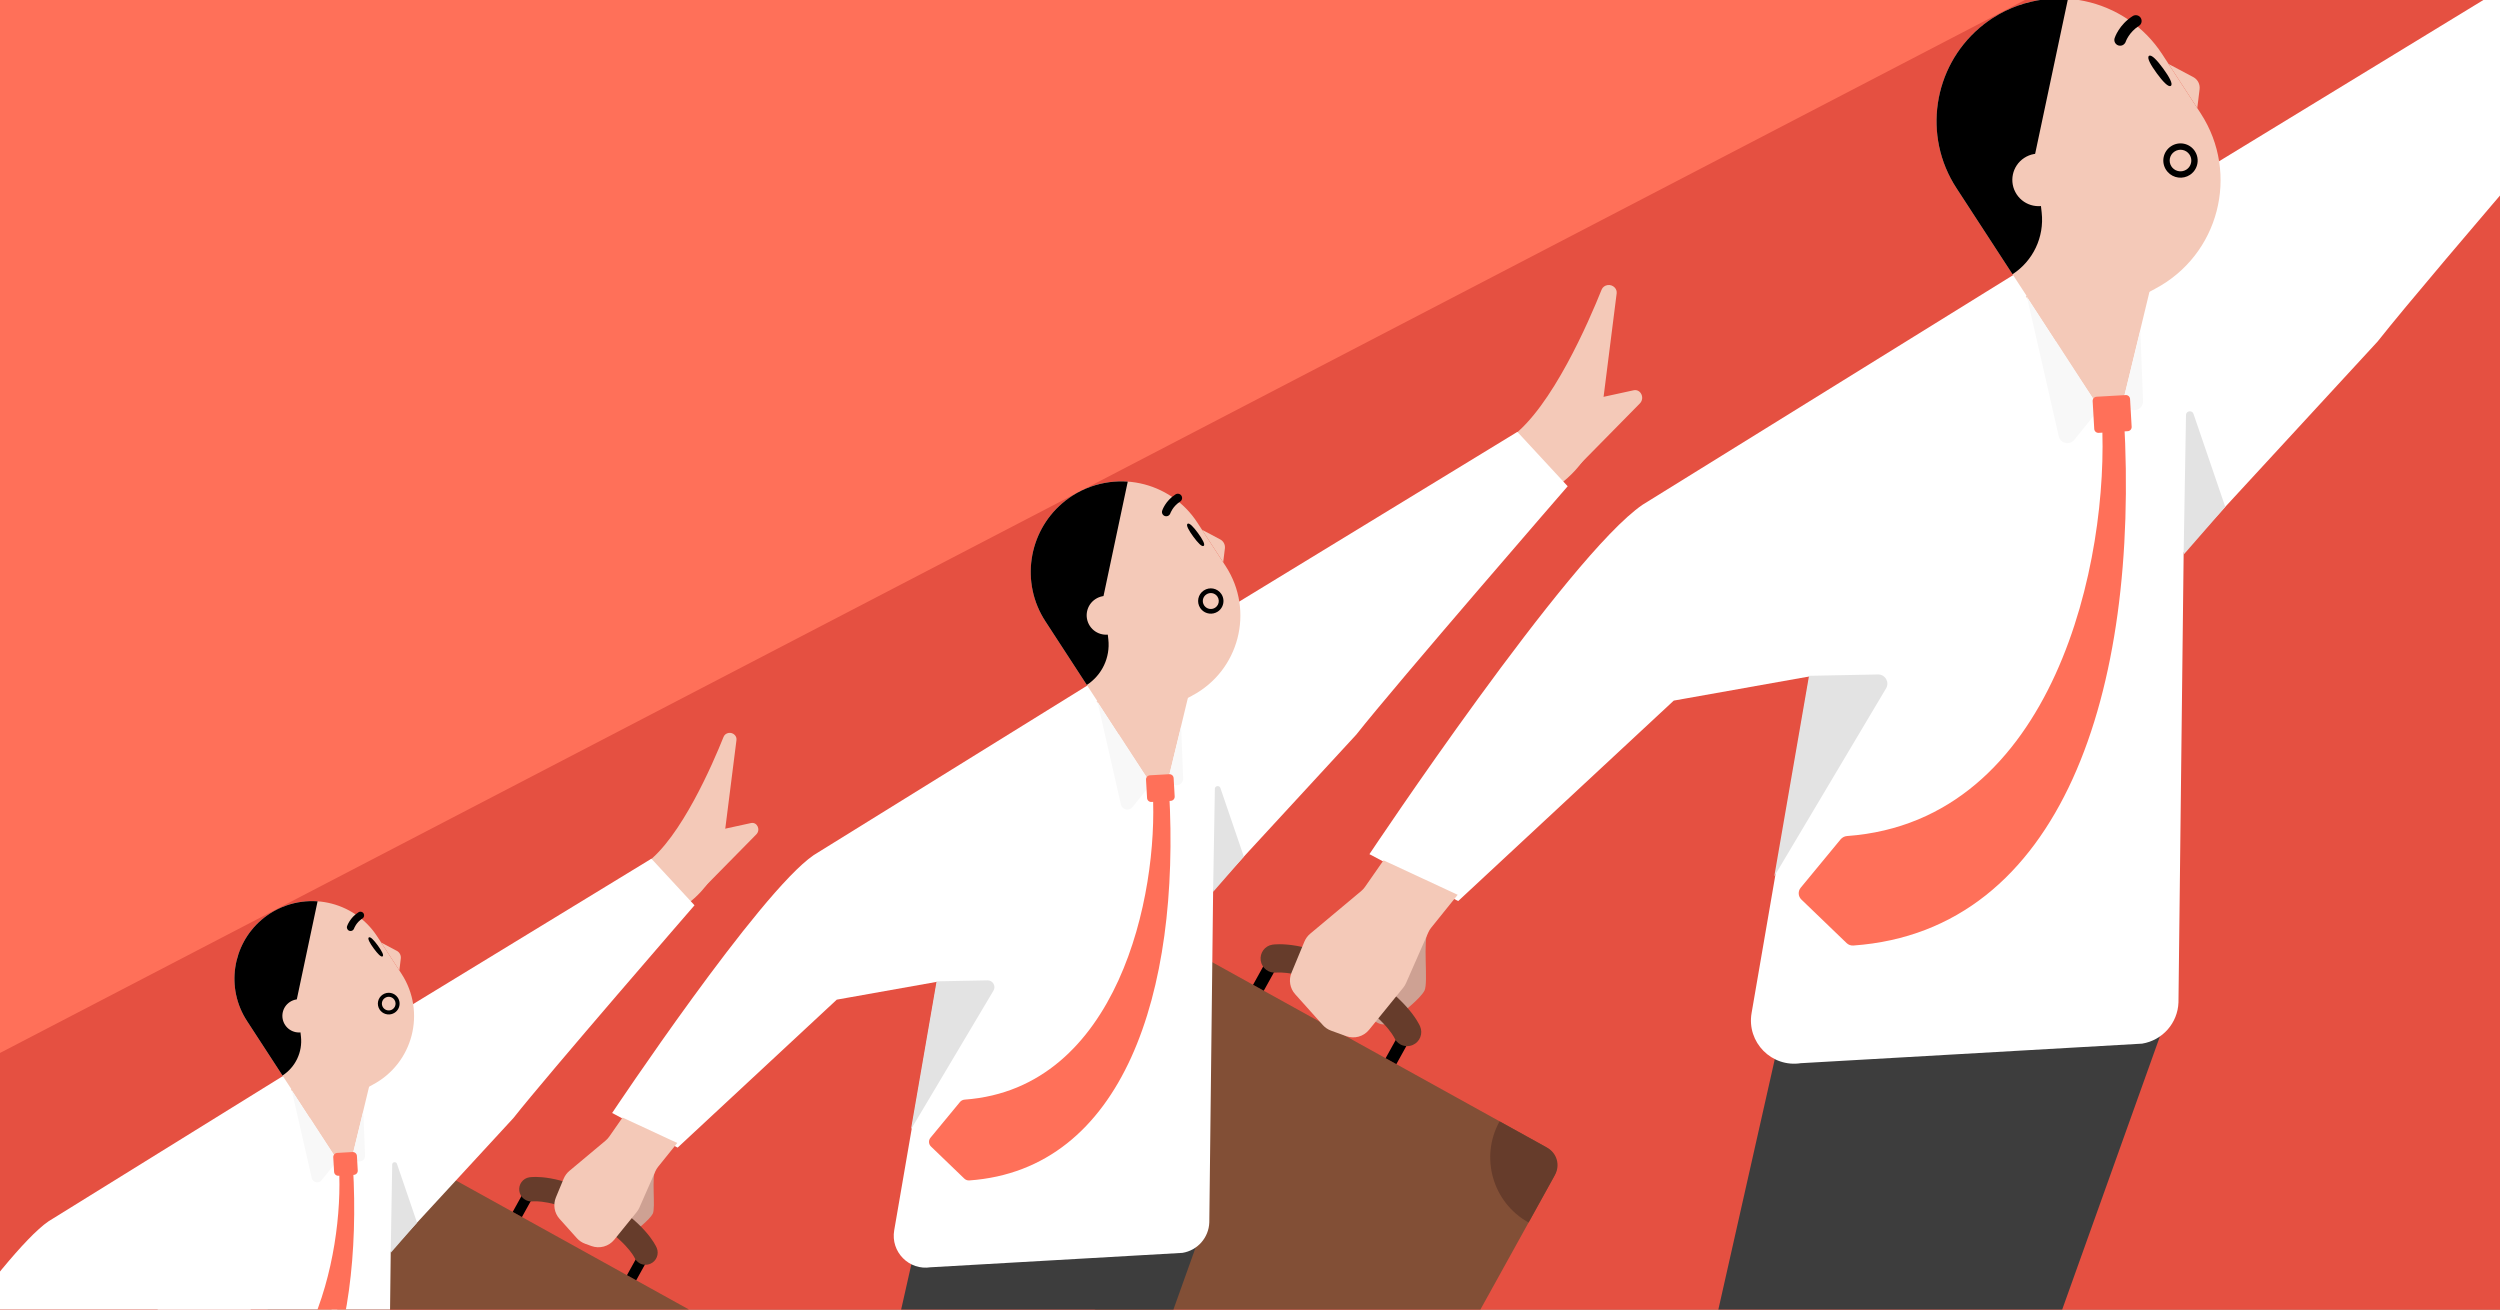 <svg fill="none" height="495" viewBox="0 0 945 495" width="945" xmlns="http://www.w3.org/2000/svg" xmlns:xlink="http://www.w3.org/1999/xlink"><rect x="0" y="0" width="945" height="495" fill="#333333" stroke="none"/><clipPath id="clip0_7801_86"><path d="M0 0H945V495H0Z"/></clipPath><clipPath id="clip1_7801_86"><path d="M0 0H208.02V160.638H0Z" transform="matrix(.875 .484 -.484 .875 421.266 315.395)"/></clipPath><clipPath id="clip2_7801_86"><path d="M0 0H179.303V138.462H0Z" transform="matrix(.875 .484 -.484 .875 148.643 409.09)"/></clipPath><g clip-path="url(#clip0_7801_86)"><path d="M0 0H945V495H0Z" fill="#ff7059"/><path d="M960.267-101.32-46.832 422.371-38.132 574.307 947.105 517.893 960.267-101.32Z" fill="#e55041"/><path d="M524.486 349.557C517.273 357.967 525.36 372.269 525.36 372.269 525.36 372.269 523.716 373.323 522.372 374.725 513.362 368.514 509.278 371.672 507.687 373.774 506.295 375.825 510.447 377.958 514.054 381.292 520.415 387.112 522.518 388.703 526.254 385.846 530.139 382.738 536.715 377.675 538.452 374.474 539.99 371.324 537.69 355.556 539.875 351.605 542.309 347.803 531.7 341.147 524.486 349.557Z" fill="#cea193"/><g clip-path="url(#clip1_7801_86)"><path d="M584.184 433.459 416.725 340.733C412.714 338.512 407.662 339.963 405.441 343.973L347.471 448.664C345.251 452.675 346.702 457.727 350.712 459.947L518.171 552.674C522.182 554.895 527.234 553.444 529.455 549.433L587.425 444.742C589.646 440.732 588.195 435.68 584.184 433.459Z" fill="#824f36"/><g fill="#663c2b"><path d="M395.83 361.33 405.828 343.275C407.835 339.651 412.395 338.353 416.006 340.352L434.061 350.349C426.531 363.947 409.408 368.866 395.81 361.336L395.83 361.33Z"/><path d="M577.814 462.099 587.811 444.044C589.818 440.42 588.499 435.866 584.888 433.866L566.833 423.869C559.304 437.467 564.222 454.59 577.82 462.12L577.814 462.099Z"/><path d="M357.082 431.307 347.085 449.362C345.078 452.986 346.397 457.541 350.008 459.54L368.063 469.537C375.593 455.939 370.674 438.816 357.076 431.286L357.082 431.307Z"/></g><path d="M484.762 361.762 480.708 359.517 473.654 372.256 477.708 374.501 484.762 361.762Z" fill="#000000"/><path d="M534.872 389.509 530.818 387.264 523.764 400.003 527.818 402.248 534.872 389.509Z" fill="#000000"/><path d="M529.315 394.763C528.321 394.213 527.493 393.333 527.011 392.207 527.011 392.207 522.985 383.926 507.373 375.282 491.762 366.637 482.62 367.626 482.523 367.643 479.63 367.988 476.948 365.959 476.547 363.071 476.147 360.183 478.1 357.512 480.989 357.077 482.233 356.889 493.706 355.524 512.539 365.952 531.372 376.381 536.304 386.829 536.805 387.983 537.968 390.697 536.723 393.831 534.023 395.002 532.435 395.684 530.703 395.549 529.307 394.776L529.315 394.763Z" fill="#663c2b"/></g><path d="M630.267 580.508 674.481 384.355 822.122 375.901 751.408 573.572 630.267 580.508Z" fill="#3d3d3d"/><path d="M790.507 246.567 898.74 129.092C919.682 102.565 1006.99 1.914 1006.99 1.914L981.226-25.937 802.26 83.257 772.879 110.955 790.507 246.548 790.507 246.567Z" fill="#ffffff"/><path d="M680.825 401.865C669.723 403.665 660.164 393.982 662.104 382.904L688.881 227.53C693.001 195.543 707.931 165.925 731.196 143.589L767.277 108.944 806.186 144.016C818.478 155.094 825.551 170.843 825.671 187.39L823.46 378.89C823.196 386.703 817.437 393.241 809.72 394.498L680.8 401.88 680.825 401.865Z" fill="#ffffff"/><path d="M826.311 156.776 825.41 209.652 841.155 191.605 829.193 156.597C828.815 154.986 826.465 155.142 826.297 156.788L826.311 156.776Z" fill="#e3e3e3"/><path d="M771.109 97.698 620.923 190.772C592.984 209.806 517.641 322.874 517.641 322.874L551.186 340.603 632.68 264.827 741.105 245.515 778.854 110.253 771.109 97.698Z" fill="#ffffff"/><path d="M709.87 254.945 683.811 255.455 670.676 331.255 712.933 260.206C714.329 257.859 712.602 254.892 709.87 254.945Z" fill="#e3e3e3"/><path d="M515.955 335.27 522.967 325.201 551.005 338.229 540.967 350.701C540.542 351.229 540.188 351.811 539.915 352.432L531.475 371.619C531.197 372.249 530.837 372.84 530.403 373.375L517.5 389.275C515.427 391.829 511.964 392.789 508.872 391.667L503.153 389.591C501.957 389.157 500.887 388.434 500.038 387.487L489.569 375.807C487.587 373.596 487.049 370.444 488.186 367.7L493.071 355.911C493.548 354.762 494.295 353.744 495.249 352.946L514.573 336.779C515.099 336.34 515.563 335.832 515.955 335.27Z" fill="#f4c9b8"/><path d="M698.199 316.022C776.817 310.297 797.516 211.246 794.491 158.409L802.861 157.93C808.792 261.514 779.297 351.799 700.565 357.409 699.63 357.476 698.694 357.137 698.023 356.49L680.92 340.02C679.679 338.825 679.569 336.89 680.665 335.561L695.776 317.247C696.369 316.528 697.264 316.09 698.199 316.022Z" fill="#ff7059"/><path d="M765.749 111.989 818.437 81.288 812.512 110.242 801.742 154.883C801.409 158.33 796.93 159.427 795.031 156.548L765.736 111.989 765.749 111.989Z" fill="#f4c9b8"/><path d="M778.206 164.903 766.119 111.957 793.616 154.431 784.082 166.259C782.326 168.439 778.829 167.632 778.206 164.903Z" fill="#f8f8f8"/><path d="M810.074 151.564 809.039 125.047 802.334 152.355 804.553 154.244C806.775 156.138 810.188 154.481 810.074 151.564Z" fill="#f8f8f8"/><path d="M814.606 109.188 777.167 128.896 739.531 71.093C725.566 49.627 731.64 20.9 753.116 6.924 774.592-7.051 803.338-.964 817.315 20.494L831.861 42.846C846.755 65.727 838.762 96.451 814.598 109.177L814.606 109.188Z" fill="#f4c9b8"/><path d="M819.728 24.191 829.054 29.136C830.727 30.016 831.68 31.846 831.447 33.728L830.571 40.847" fill="#f4c9b8"/><path d="M781.701-.469C775.468-.909 769.124-.103 763.034 2.033 762.944 2.061 762.851 2.107 762.761 2.135 762.133 2.33 761.13 2.756 760.519 3.002 760.447 3.033 760.375 3.065 760.285 3.093 759.538 3.413 758.797 3.744 758.06 4.103 757.934 4.17 757.797 4.244 757.664 4.3 757.06 4.604 756.463 4.918 755.873 5.242 755.649 5.373 755.43 5.486 755.207 5.617 754.548 6.002 753.897 6.398 753.252 6.805 753.198 6.84 753.155 6.868 753.101 6.904 752.939 7.01 752.777 7.116 752.622 7.233 752.19 7.516 751.747 7.806 751.336 8.122 750.94 8.412 750.554 8.696 750.165 8.997 750.01 9.114 749.844 9.238 749.689 9.355 749.22 9.723 748.759 10.103 748.304 10.493 748.261 10.522 748.218 10.55 748.189 10.6 730.783 25.507 726.68 51.353 739.523 71.084L760.736 103.673C768.518 98.607 772.784 89.591 771.756 80.368L769.282 58.151 781.701-.469Z" fill="#000000"/><path d="M776.041 76.307C780.629 73.302 781.911 67.147 778.903 62.56 775.896 57.973 769.739 56.691 765.15 59.697 760.562 62.703 759.281 68.857 762.288 73.444 765.295 78.031 771.453 79.313 776.041 76.307Z" fill="#f4c9b8"/><g fill="#000000"><path d="M802.691 16.881C802.146 17.262 801.427 17.395 800.734 17.175 799.58 16.799 798.951 15.566 799.327 14.413 799.387 14.205 801.003 9.345 806.155 6.08 807.174 5.425 808.542 5.73 809.191 6.753 809.833 7.781 809.554 9.13 808.518 9.788 804.747 12.173 803.519 15.743 803.513 15.777 803.364 16.234 803.061 16.612 802.687 16.874"/><path d="M817.669 25.893C819.95 29.022 821.497 31.774 820.585 32.442 819.673 33.11 817.524 30.799 815.237 27.674 812.956 24.546 811.409 21.793 812.321 21.125 813.233 20.457 815.382 22.769 817.669 25.893Z"/><path clip-rule="evenodd" d="M820.823 62.945C819.577 61.069 820.07 58.553 821.959 57.298 823.858 56.036 826.375 56.548 827.628 58.422 828.462 59.677 828.516 61.208 827.902 62.47L827.9 62.474 827.898 62.479C827.599 63.106 827.126 63.664 826.493 64.085L826.493 64.085C824.797 65.212 822.508 64.896 821.185 63.406 821.051 63.262 820.936 63.106 820.823 62.945ZM818.83 64.291C816.841 61.316 817.618 57.295 820.628 55.296 823.631 53.301 827.639 54.11 829.629 57.087L829.63 57.089 829.631 57.09C830.952 59.078 831.039 61.517 830.067 63.518 829.581 64.534 828.82 65.426 827.825 66.087 825.134 67.875 821.524 67.388 819.405 65.023 819.19 64.799 819.005 64.547 818.83 64.291Z" fill-rule="evenodd"/></g><path d="M791.021 151.632C790.971 150.762 791.636 150.017 792.505 149.967L803.499 149.338C804.368 149.288 805.113 149.953 805.163 150.822L805.765 161.328C805.814 162.197 805.15 162.943 804.281 162.992L793.287 163.622C792.417 163.672 791.672 163.007 791.623 162.138L791.021 151.632Z" fill="#ff7059"/><path d="M236.436 440.409C231.112 446.617 237.081 457.174 237.081 457.174 237.081 457.174 235.867 457.952 234.875 458.987 228.225 454.402 225.21 456.733 224.036 458.284 223.009 459.798 226.073 461.373 228.735 463.833 233.431 468.13 234.983 469.304 237.741 467.195 240.609 464.901 245.462 461.164 246.744 458.801 247.879 456.476 246.182 444.837 247.794 441.921 249.591 439.114 241.76 434.202 236.436 440.409Z" fill="#cea193"/><g clip-path="url(#clip2_7801_86)"><path d="M289.071 510.856 144.729 430.93C141.272 429.016 136.917 430.267 135.003 433.724L85.036 523.962C83.122 527.419 84.372 531.774 87.829 533.688L232.171 613.614C235.628 615.528 239.983 614.277 241.897 610.82L291.864 520.582C293.779 517.125 292.528 512.771 289.071 510.856Z" fill="#824f36"/><path d="M126.719 448.685 135.336 433.122C137.066 429.998 140.997 428.879 144.109 430.602L159.672 439.22C153.181 450.941 138.422 455.18 126.701 448.69L126.719 448.685Z" fill="#663c2b"/><path d="M203.374 449.057 199.879 447.122 193.799 458.102 197.294 460.037 203.374 449.057Z" fill="#000000"/><path d="M246.566 472.973 243.072 471.039 236.992 482.019 240.486 483.954 246.566 472.973Z" fill="#000000"/><path d="M241.776 477.502C240.92 477.028 240.206 476.27 239.791 475.299 239.791 475.299 236.32 468.161 222.864 460.71 209.407 453.259 201.527 454.112 201.444 454.126 198.951 454.423 196.638 452.674 196.293 450.185 195.948 447.696 197.632 445.393 200.122 445.018 201.194 444.856 211.083 443.68 227.316 452.669 243.55 461.658 247.8 470.663 248.232 471.658 249.235 473.997 248.162 476.699 245.834 477.708 244.466 478.296 242.973 478.18 241.77 477.514L241.776 477.502Z" fill="#663c2b"/></g><path d="M314.515 610.88 347.15 466.094 456.128 459.854 403.932 605.76 314.515 610.88Z" fill="#3d3d3d"/><path d="M571.249 165.229C586.604 153.989 600.697 121.262 605.401 109.505 606.173 107.566 608.851 107.108 610.338 108.668 610.929 109.274 611.199 110.094 611.096 110.911L605.329 156.522C603.989 167.122 598.259 176.723 589.39 183.217L587.275 184.764 571.238 165.228 571.249 165.229Z" fill="#f4c9b8"/><path d="M619.862 152.505 596.834 175.896 597.672 151.852 617.51 147.524C620.196 146.938 621.865 150.471 619.862 152.505Z" fill="#f4c9b8"/><path d="M432.793 364.39 512.681 277.679C528.139 258.099 592.584 183.806 592.584 183.806L573.566 163.248 441.467 243.847 419.781 264.291 432.792 364.376 432.793 364.39Z" fill="#ffffff"/><path d="M351.833 479.019C343.639 480.348 336.583 473.201 338.015 465.024L357.78 350.338C360.821 326.728 371.841 304.866 389.013 288.38L415.646 262.808 444.365 288.695C453.438 296.872 458.659 308.496 458.747 320.71L457.116 462.06C456.921 467.828 452.67 472.654 446.974 473.581L351.815 479.03 351.833 479.019Z" fill="#ffffff"/><path d="M459.22 298.113 458.555 337.142 470.177 323.821 461.347 297.981C461.068 296.792 459.333 296.907 459.21 298.122L459.22 298.113Z" fill="#e3e3e3"/><path d="M418.474 254.506 307.618 323.206C286.996 337.256 231.383 420.714 231.383 420.714L256.143 433.8 316.296 377.868 396.327 363.614 424.191 263.773 418.474 254.506Z" fill="#ffffff"/><path d="M373.272 370.574 354.037 370.95 344.342 426.9 375.533 374.458C376.563 372.725 375.289 370.534 373.272 370.574Z" fill="#e3e3e3"/><path d="M230.293 429.642 235.315 422.432 256.01 432.048 248.769 441.045C248.343 441.574 247.989 442.156 247.716 442.777L241.704 456.445C241.426 457.075 241.066 457.666 240.632 458.201L232.186 468.609C230.113 471.163 226.65 472.123 223.558 471.001L221.166 470.132C219.971 469.698 218.901 468.976 218.052 468.029L211.512 460.733C209.53 458.521 208.992 455.369 210.129 452.626L213.058 445.558C213.534 444.408 214.282 443.391 215.236 442.592L228.912 431.151C229.437 430.712 229.902 430.204 230.293 429.642Z" fill="#f4c9b8"/><path d="M364.657 415.656C422.688 411.431 437.966 338.319 435.733 299.319L441.911 298.965C446.289 375.423 424.518 442.064 366.404 446.205 365.713 446.254 365.023 446.004 364.527 445.527L351.903 433.37C350.988 432.488 350.906 431.059 351.715 430.079L362.869 416.561C363.306 416.03 363.967 415.706 364.657 415.656Z" fill="#ff7059"/><path d="M414.518 265.054 453.408 242.394 449.035 263.765 441.085 296.716C440.839 299.26 437.533 300.07 436.132 297.945L414.508 265.055 414.518 265.054Z" fill="#f4c9b8"/><path d="M423.712 304.112 414.791 265.031 435.087 296.382 428.05 305.113C426.753 306.721 424.172 306.126 423.712 304.112Z" fill="#f8f8f8"/><path d="M447.235 294.266 446.471 274.693 441.522 294.849 443.159 296.244C444.8 297.642 447.319 296.419 447.235 294.266Z" fill="#f8f8f8"/><path d="M450.58 262.987 422.946 277.534 395.166 234.869C384.857 219.024 389.341 197.82 405.193 187.504 421.045 177.188 442.263 181.681 452.58 197.52L463.317 214.019C474.31 230.907 468.411 253.586 450.575 262.979L450.58 262.987Z" fill="#f4c9b8"/><path d="M454.361 200.249 461.244 203.899C462.479 204.548 463.183 205.899 463.011 207.288L462.364 212.543" fill="#f4c9b8"/><path d="M426.293 182.047C421.691 181.722 417.009 182.317 412.514 183.894 412.448 183.914 412.379 183.948 412.312 183.969 411.849 184.113 411.108 184.427 410.657 184.608 410.604 184.632 410.551 184.655 410.485 184.676 409.933 184.912 409.386 185.156 408.842 185.421 408.749 185.471 408.648 185.526 408.55 185.567 408.104 185.791 407.663 186.023 407.228 186.262 407.063 186.359 406.901 186.442 406.736 186.539 406.25 186.823 405.769 187.115 405.294 187.416 405.254 187.442 405.222 187.463 405.182 187.489 405.062 187.567 404.943 187.645 404.828 187.732 404.509 187.941 404.183 188.155 403.879 188.388 403.587 188.602 403.302 188.811 403.015 189.034 402.9 189.12 402.778 189.212 402.664 189.298 402.318 189.57 401.977 189.85 401.642 190.138 401.61 190.159 401.578 190.18 401.556 190.217 388.708 201.22 385.68 220.298 395.16 234.861L410.818 258.917C416.562 255.177 419.71 248.522 418.952 241.714L417.125 225.316 426.293 182.047Z" fill="#000000"/><path d="M422.114 238.717C425.501 236.499 426.447 231.956 424.227 228.57 422.007 225.184 417.462 224.238 414.076 226.457 410.689 228.675 409.743 233.218 411.963 236.604 414.183 239.99 418.728 240.936 422.114 238.717Z" fill="#f4c9b8"/><path d="M441.786 194.853C441.383 195.135 440.852 195.232 440.341 195.07 439.489 194.793 439.025 193.883 439.302 193.031 439.347 192.878 440.54 189.291 444.342 186.881 445.094 186.398 446.104 186.622 446.583 187.377 447.057 188.136 446.851 189.132 446.086 189.617 443.303 191.378 442.397 194.013 442.392 194.038 442.282 194.376 442.059 194.655 441.782 194.848" fill="#000000"/><path d="M452.841 201.505C454.524 203.815 455.666 205.846 454.993 206.339 454.32 206.832 452.734 205.126 451.046 202.82 449.362 200.511 448.221 198.479 448.894 197.986 449.567 197.493 451.153 199.199 452.841 201.505Z" fill="#000000"/><path clip-rule="evenodd" d="M455.169 228.854C454.249 227.469 454.613 225.612 456.008 224.686 457.409 223.755 459.267 224.133 460.192 225.515 460.807 226.442 460.848 227.572 460.394 228.504L460.393 228.507 460.391 228.51C460.17 228.973 459.822 229.385 459.354 229.695L459.354 229.695C458.103 230.527 456.413 230.294 455.437 229.194 455.337 229.088 455.252 228.973 455.169 228.854ZM453.698 229.848C452.23 227.652 452.804 224.684 455.025 223.208 457.242 221.736 460.2 222.333 461.669 224.53L461.67 224.531 461.67 224.532C462.646 226 462.709 227.8 461.992 229.277 461.633 230.027 461.072 230.685 460.337 231.173 458.351 232.493 455.686 232.134 454.123 230.388 453.963 230.223 453.827 230.037 453.698 229.848Z" fill="#000000" fill-rule="evenodd"/><path d="M433.195 294.728C433.145 293.859 433.81 293.114 434.679 293.064L441.969 292.647C442.839 292.597 443.584 293.261 443.634 294.13L444.03 301.061C444.08 301.93 443.416 302.675 442.547 302.725L435.256 303.143C434.387 303.192 433.642 302.528 433.592 301.659L433.195 294.728Z" fill="#ff7059"/><path d="M244.245 326.285C257.401 316.654 269.476 288.614 273.506 278.54 274.167 276.879 276.462 276.486 277.736 277.823 278.242 278.343 278.474 279.045 278.385 279.745L273.445 318.825C272.296 327.906 267.387 336.133 259.787 341.696L257.976 343.022 244.235 326.283 244.245 326.285Z" fill="#f4c9b8"/><path d="M285.896 315.383 266.166 335.424 266.884 314.823 283.881 311.115C286.183 310.612 287.612 313.64 285.896 315.383Z" fill="#f4c9b8"/><path d="M125.615 496.925 194.064 422.631C207.308 405.855 262.524 342.201 262.524 342.201L246.23 324.587 133.048 393.644 114.467 411.161 125.615 496.913 125.615 496.925Z" fill="#ffffff"/><path d="M56.249 595.139C49.229 596.278 43.183 590.154 44.41 583.148L61.344 484.886C63.95 464.656 73.392 445.925 88.106 431.8L110.924 409.889 135.531 432.069C143.304 439.076 147.778 449.035 147.853 459.5L146.455 580.609C146.288 585.551 142.646 589.685 137.766 590.48L56.234 595.148 56.249 595.139Z" fill="#ffffff"/><path d="M148.258 440.139 147.689 473.579 157.646 462.166 150.081 440.026C149.842 439.007 148.355 439.106 148.25 440.147L148.258 440.139Z" fill="#e3e3e3"/><path d="M113.347 402.777 18.366 461.639C.697 473.676-46.951 545.184-46.951 545.184L-25.737 556.395 25.802 508.473 94.372 496.26 118.246 410.717 113.347 402.777Z" fill="#ffffff"/><path d="M67.237 540.85C116.957 537.229 130.048 474.588 128.135 441.172L133.428 440.869C137.179 506.378 118.526 563.476 68.734 567.024 68.142 567.066 67.55 566.852 67.126 566.443L56.31 556.027C55.525 555.271 55.455 554.047 56.148 553.207L65.705 541.625C66.08 541.17 66.646 540.893 67.237 540.85Z" fill="#ff7059"/><path d="M109.958 411.815 143.279 392.399 139.532 410.71 132.72 438.942C132.509 441.122 129.677 441.816 128.476 439.995L109.949 411.815 109.958 411.815Z" fill="#f4c9b8"/><path d="M117.836 445.279 110.191 411.795 127.581 438.656 121.552 446.137C120.441 447.515 118.229 447.005 117.836 445.279Z" fill="#f8f8f8"/><path d="M137.99 436.843 137.335 420.073 133.095 437.343 134.498 438.538C135.903 439.735 138.062 438.688 137.99 436.843Z" fill="#f8f8f8"/><path d="M140.856 410.044 117.179 422.508 93.377 385.952C84.545 372.376 88.386 354.208 101.968 345.37 115.55 336.531 133.73 340.381 142.569 353.952L151.769 368.088C161.188 382.558 156.133 401.989 140.851 410.037L140.856 410.044Z" fill="#f4c9b8"/><path d="M144.095 356.29 149.993 359.417C151.051 359.973 151.654 361.131 151.506 362.321L150.952 366.823" fill="#f4c9b8"/><path d="M120.046 340.694C116.104 340.416 112.092 340.925 108.241 342.276 108.184 342.294 108.125 342.323 108.068 342.34 107.671 342.464 107.036 342.733 106.65 342.889 106.605 342.909 106.559 342.929 106.502 342.946 106.03 343.149 105.561 343.358 105.095 343.585 105.015 343.628 104.929 343.674 104.845 343.71 104.463 343.902 104.085 344.1 103.712 344.306 103.571 344.388 103.432 344.46 103.291 344.542 102.874 344.786 102.462 345.036 102.055 345.294 102.02 345.316 101.993 345.334 101.959 345.356 101.856 345.423 101.754 345.491 101.656 345.565 101.383 345.744 101.102 345.927 100.843 346.127 100.592 346.31 100.348 346.49 100.102 346.68 100.004 346.754 99.899 346.833 99.801 346.906 99.505 347.14 99.213 347.38 98.925 347.627 98.898 347.644 98.871 347.662 98.852 347.694 87.844 357.121 85.249 373.467 93.372 385.945L106.788 406.556C111.709 403.351 114.407 397.649 113.757 391.817L112.192 377.767 120.046 340.694Z" fill="#000000"/><path d="M116.466 389.249C119.368 387.348 120.179 383.456 118.277 380.555 116.375 377.654 112.481 376.843 109.579 378.744 106.677 380.645 105.867 384.538 107.769 387.438 109.671 390.339 113.565 391.15 116.466 389.249Z" fill="#f4c9b8"/><path d="M133.321 351.666C132.976 351.908 132.521 351.991 132.083 351.852 131.353 351.615 130.955 350.835 131.193 350.105 131.231 349.974 132.253 346.901 135.511 344.836 136.155 344.422 137.021 344.614 137.431 345.261 137.837 345.911 137.661 346.765 137.005 347.18 134.621 348.689 133.844 350.947 133.84 350.968 133.746 351.257 133.554 351.496 133.318 351.662" fill="#000000"/><path d="M142.793 357.366C144.235 359.345 145.214 361.085 144.637 361.508 144.06 361.93 142.701 360.468 141.255 358.492 139.812 356.514 138.834 354.773 139.411 354.351 139.988 353.928 141.346 355.39 142.793 357.366Z" fill="#000000"/><path clip-rule="evenodd" d="M144.787 380.798C143.999 379.612 144.311 378.021 145.506 377.227 146.707 376.429 148.299 376.753 149.091 377.938 149.618 378.731 149.653 379.7 149.264 380.498L149.263 380.501 149.262 380.503C149.073 380.9 148.774 381.253 148.374 381.519L148.373 381.519C147.301 382.232 145.853 382.032 145.017 381.09 144.932 380.999 144.859 380.9 144.787 380.798ZM143.527 381.65C142.27 379.768 142.761 377.225 144.664 375.961 146.563 374.699 149.098 375.211 150.357 377.094L150.357 377.095 150.358 377.095C151.193 378.353 151.248 379.895 150.634 381.16 150.326 381.803 149.845 382.367 149.215 382.785 147.514 383.916 145.231 383.608 143.891 382.112 143.755 381.971 143.638 381.811 143.527 381.65Z" fill="#000000" fill-rule="evenodd"/><path d="M125.973 437.464C125.923 436.595 126.588 435.85 127.457 435.8L133.253 435.468C134.122 435.419 134.867 436.083 134.917 436.952L135.231 442.44C135.281 443.309 134.616 444.054 133.747 444.104L127.952 444.436C127.082 444.485 126.337 443.821 126.287 442.952L125.973 437.464Z" fill="#ff7059"/></g></svg>